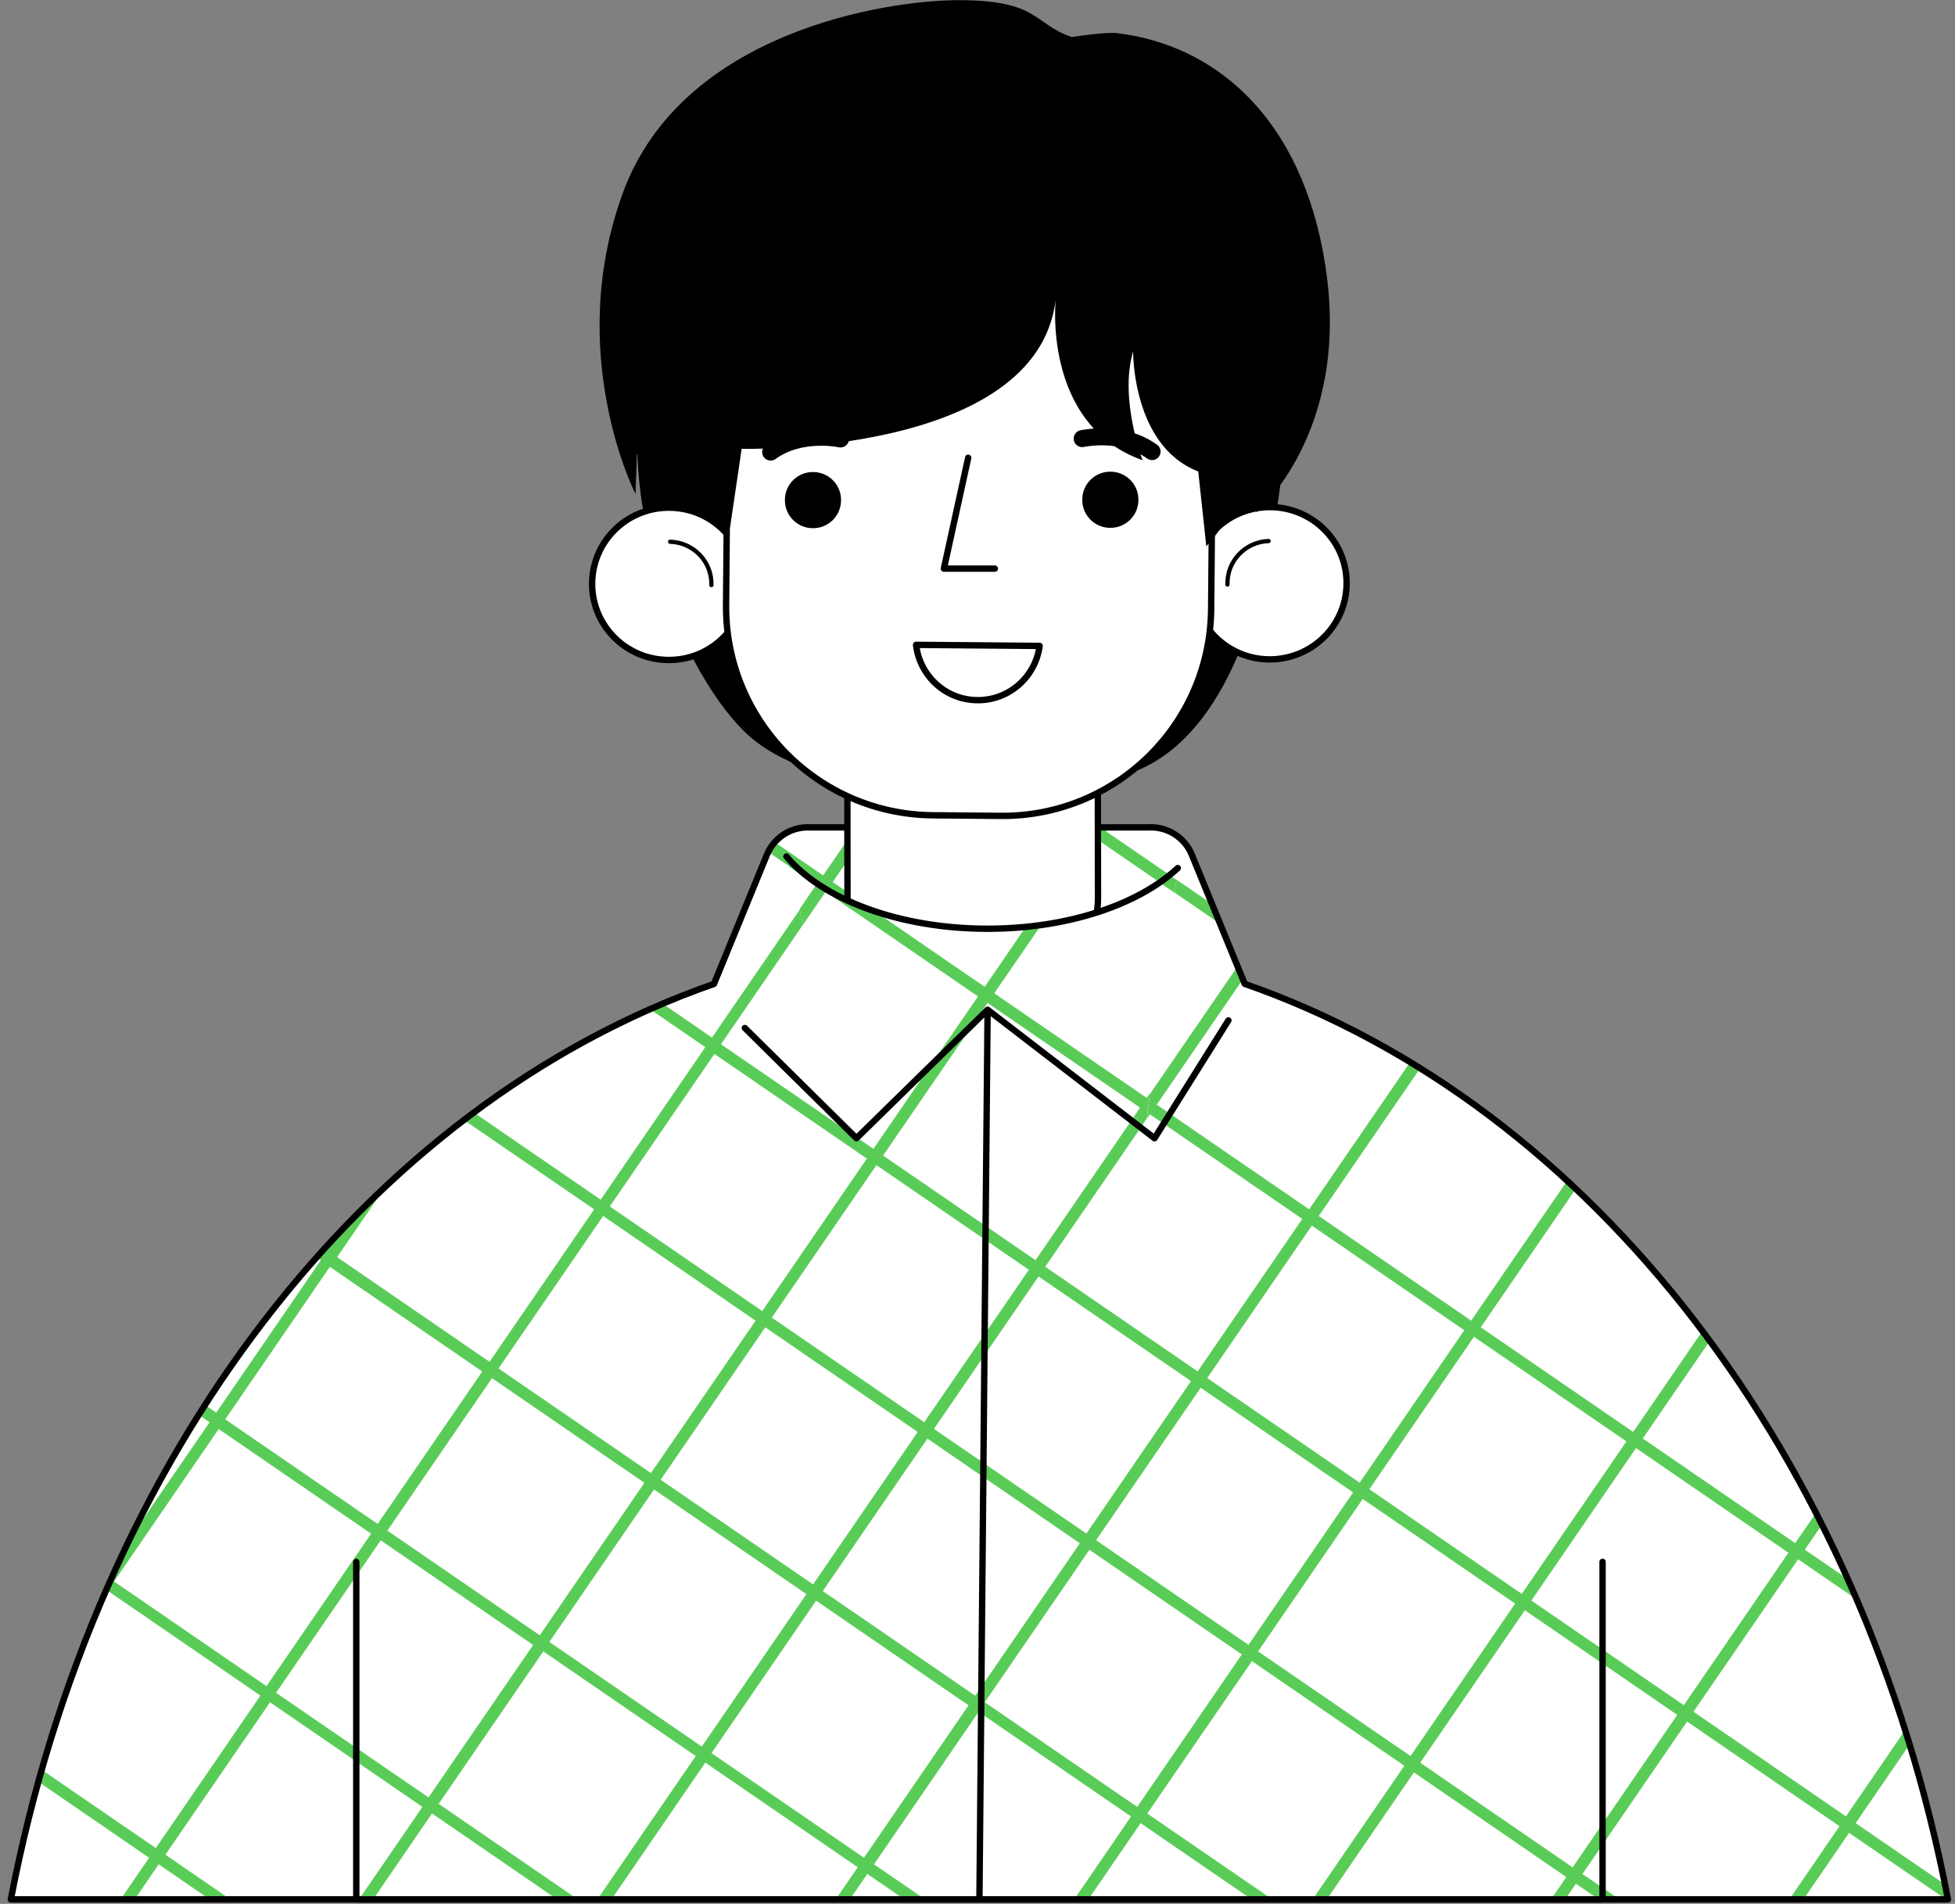<svg xmlns="http://www.w3.org/2000/svg" width="230" height="224" viewBox="0 0 230 224" fill="none"><rect x="0" y="0" width="230" height="224" fill="#808080" stroke="none"/><path d="M146.443 115.766L140.213 100.565C139.388 98.543 137.366 97.25 135.18 97.346H95.258C93.071 97.25 91.064 98.543 90.225 100.565L83.995 115.766C43.193 129.976 11.289 171.314 1.277 223.477H229.174C219.163 171.314 187.258 129.976 146.456 115.766H146.443Z" fill="white"></path><path d="M224.65 205.25C224.485 204.686 224.306 204.136 224.127 203.572L217.169 213.71L199.236 201.398L211.544 183.46L218.42 188.179C218.076 187.381 217.733 186.583 217.389 185.799L212.328 182.332L214.35 179.402C214.116 178.934 213.882 178.467 213.648 177.999L211.2 181.562L193.268 169.25L201.148 157.777C200.859 157.392 200.57 156.993 200.281 156.608L192.14 168.48L174.208 156.168L185.388 139.88C185.044 139.564 184.714 139.248 184.37 138.931L173.08 155.384L155.148 143.072L167.071 125.698C166.685 125.45 166.287 125.216 165.902 124.968L154.02 142.288L136.087 129.976L146.25 115.174L145.631 113.647L134.96 129.192L117.027 116.88L129.335 98.942L143.623 108.75L142.675 106.425L130.119 97.814L130.435 97.346H127.011L128.208 98.157L115.9 116.096L97.967 103.784L102.395 97.332H100.731L96.84 103L91.187 99.12C90.885 99.464 90.637 99.85 90.445 100.276L96.069 104.141L83.761 122.08L77.999 118.118C77.49 118.324 76.996 118.531 76.487 118.751L82.978 123.208L70.67 141.146L55.776 130.925C55.391 131.214 55.006 131.503 54.621 131.805L69.9 142.288L57.592 160.226L39.659 147.914L45.228 139.798C43.413 141.504 41.639 143.278 39.92 145.108L38.531 147.13L38.243 146.937C37.926 147.281 37.624 147.625 37.307 147.969L37.748 148.272L25.439 166.21L24.174 165.343C23.927 165.728 23.679 166.114 23.432 166.499L24.656 167.338L15.648 180.461C14.452 182.896 13.31 185.359 12.224 187.876L12.705 187.188L30.638 199.5L18.33 217.438L4.977 208.277C4.839 208.744 4.715 209.212 4.578 209.68L17.546 218.58L14.191 223.464H15.854L18.674 219.35L24.656 223.464H27.09L19.457 218.222L31.765 200.284L49.698 212.596L42.244 223.464H43.908L50.826 213.366L65.526 223.464H67.96L51.609 212.238L63.917 194.3L81.85 206.612L70.284 223.464H71.948L82.978 207.382L100.91 219.694L98.325 223.464H99.989L102.038 220.478L106.383 223.464H108.817L102.822 219.35L115.13 201.412L133.062 213.724L126.379 223.477H128.043L134.19 214.508L147.254 223.477H149.688L134.974 213.38L147.282 195.442L165.214 207.754L154.419 223.491H156.083L166.342 208.538L184.274 220.85L182.459 223.491H184.123L185.402 221.634L188.111 223.491H190.545L186.172 220.492L198.48 202.554L216.412 214.866L210.499 223.491H212.163L217.54 215.65L228.968 223.491H229.188C229.078 222.9 228.94 222.308 228.817 221.717L218.31 214.508L224.65 205.264V205.25ZM173.41 157.282L191.343 169.594L179.035 187.532L161.102 175.22L173.41 157.282ZM154.336 144.2L172.269 156.512L159.961 174.45L142.028 162.138L154.336 144.2ZM135.276 131.104L153.209 143.416L140.901 161.354L122.968 149.042L135.276 131.104ZM90.802 155.026L103.11 137.088L121.043 149.4L108.735 167.338L90.802 155.026ZM107.965 168.48L95.657 186.418L77.724 174.106L90.032 156.168L107.965 168.48ZM122.184 150.184L140.117 162.496L127.809 180.434L109.876 168.122L122.184 150.184ZM116.202 118.022L134.135 130.333L121.827 148.272L103.894 135.96L116.202 118.022ZM97.128 104.926L115.061 117.237L102.753 135.176L84.82 122.864L97.128 104.926ZM84.05 124.006L101.983 136.317L89.675 154.256L71.742 141.944L84.05 124.006ZM70.958 143.072L88.891 155.384L76.583 173.322L58.65 161.01L70.958 143.072ZM38.806 149.056L56.739 161.368L44.431 179.306L26.498 166.994L38.806 149.056ZM31.353 198.386L13.42 186.074L25.728 168.136L43.661 180.448L31.353 198.386ZM50.413 211.482L32.48 199.17L44.788 181.232L62.721 193.544L50.413 211.482ZM63.505 192.402L45.572 180.09L57.88 162.152L75.813 174.464L63.505 192.402ZM82.565 205.498L64.632 193.186L76.941 175.248L94.873 187.56L82.565 205.498ZM101.639 218.58L83.706 206.268L96.014 188.33L113.947 200.642L101.639 218.58ZM114.731 199.514L96.798 187.202L109.106 169.264L127.039 181.576L114.731 199.514ZM133.791 212.596L115.858 200.284L128.166 182.346L146.099 194.658L133.791 212.596ZM146.883 193.53L128.95 181.218L141.258 163.28L159.191 175.592L146.883 193.53ZM165.943 206.612L148.01 194.3L160.318 176.362L178.251 188.674L165.943 206.612ZM185.017 219.708L167.084 207.396L179.392 189.458L197.325 201.77L185.017 219.708ZM198.095 200.628L180.162 188.316L192.47 170.378L210.403 182.69L198.095 200.628Z" fill="#59CC57"></path><path d="M41.914 183.763V223.477H188.537V183.763" stroke="black" stroke-width="0.75" stroke-linecap="round" stroke-linejoin="round"></path><path d="M146.443 115.766L140.213 100.565C139.388 98.543 137.366 97.25 135.18 97.346H95.258C93.071 97.25 91.064 98.543 90.225 100.565L83.995 115.766C43.193 129.976 11.289 171.314 1.277 223.477H229.174C219.163 171.314 187.258 129.976 146.456 115.766H146.443Z" stroke="black" stroke-width="0.75" stroke-linecap="round" stroke-linejoin="round"></path><path d="M116.188 118.806L115.226 223.477" stroke="black" stroke-width="0.75" stroke-linecap="round" stroke-linejoin="round"></path><path d="M111.183 93.439C111.183 93.439 96.468 93.067 88.905 87.235C81.341 81.416 71.55 59.763 76.129 42.252C80.709 24.74 107.882 22.759 120.094 23.502C132.306 24.245 151.723 34.355 151.723 34.355C151.723 34.355 154.034 85.034 132.044 91.265C110.055 97.511 111.183 93.439 111.183 93.439Z" fill="black"></path><path d="M110.94 82.871L117.885 82.863C124.101 82.855 129.154 87.898 129.161 94.116L129.175 105.616C129.183 111.834 124.142 116.888 117.926 116.896L110.982 116.905C104.766 116.912 99.713 111.87 99.705 105.652L99.691 94.152C99.683 87.934 104.724 82.879 110.94 82.871Z" fill="white" stroke="black" stroke-width="0.75" stroke-miterlimit="10"></path><path d="M69.666 68.43C69.514 73.382 73.447 77.509 78.426 77.646C83.418 77.798 87.571 73.905 87.722 68.952C87.873 64 83.94 59.873 78.962 59.736C73.97 59.584 69.817 63.477 69.666 68.43Z" fill="white" stroke="black" stroke-width="0.75" stroke-miterlimit="10"></path><path d="M83.693 68.842C83.775 66.105 81.602 63.821 78.838 63.739" stroke="black" stroke-width="0.5" stroke-linecap="round" stroke-linejoin="round"></path><path d="M158.42 68.333C158.572 73.286 154.666 77.412 149.674 77.578C144.682 77.729 140.515 73.85 140.364 68.911C140.213 63.959 144.118 59.832 149.11 59.667C154.102 59.516 158.269 63.395 158.42 68.333Z" fill="white" stroke="black" stroke-width="0.75" stroke-miterlimit="10"></path><path d="M144.407 68.774C144.325 66.036 146.484 63.752 149.248 63.656" stroke="black" stroke-width="0.5" stroke-linecap="round" stroke-linejoin="round"></path><path d="M85.655 44.658L85.419 71.151C85.299 84.712 96.19 95.803 109.747 95.924L117.723 95.995C131.279 96.116 142.367 85.221 142.487 71.66L142.723 45.166C142.844 31.605 131.952 20.514 118.395 20.393L110.42 20.323C96.863 20.202 85.776 31.097 85.655 44.658Z" fill="white" stroke="black" stroke-width="0.75" stroke-miterlimit="10"></path><path d="M122.308 76.01C121.813 79.627 118.733 82.42 114.978 82.379C111.224 82.351 108.199 79.504 107.772 75.872L122.308 75.996V76.01Z" stroke="black" stroke-width="0.75" stroke-linecap="round" stroke-linejoin="round"></path><path d="M98.944 58.979C98.875 60.809 97.335 62.226 95.505 62.143C93.677 62.074 92.26 60.534 92.343 58.704C92.411 56.874 93.951 55.458 95.781 55.54C97.609 55.609 99.026 57.15 98.944 58.979Z" fill="black"></path><path d="M133.928 58.938C133.86 60.768 132.319 62.185 130.49 62.102C128.661 62.033 127.245 60.493 127.327 58.663C127.396 56.833 128.936 55.416 130.765 55.499C132.594 55.568 134.011 57.108 133.928 58.938Z" fill="black"></path><path d="M127.314 51.606C127.314 51.606 131.989 50.561 135.537 53.133" stroke="black" stroke-width="2" stroke-linecap="round" stroke-linejoin="round"></path><path d="M98.888 51.647C98.888 51.647 94.199 50.615 90.665 53.188" stroke="black" stroke-width="2" stroke-linecap="round" stroke-linejoin="round"></path><path d="M117.041 66.903H111.045L113.906 53.862" stroke="black" stroke-width="0.75" stroke-linecap="round" stroke-linejoin="round"></path><path d="M155.945 31.384C153.222 13.598 142.757 5.261 131.425 3.899C130.092 3.734 126.09 4.353 126.09 4.353C121.538 2.826 122.308 0.02 112.778 0.02C104.279 0.02 80.227 3.72 73.282 22.69C66.338 41.647 74.768 58.127 74.768 58.127L74.933 53.395C77.408 56.352 85.893 62.033 85.893 62.033L87.254 52.803C87.254 52.803 121.937 53.711 124.192 35.305C124.274 34.686 122.377 49.859 134.423 54.151C134.423 54.151 131.645 46.901 133.309 41.358C133.309 41.358 133.172 52.445 140.969 55.472L141.918 64.262C141.918 64.262 145.782 60.562 147.474 52.665L147.804 60.286C147.804 60.286 158.929 50.877 155.945 31.412V31.384Z" fill="black"></path><path d="M138.563 102.133C133.97 106.411 125.664 109.272 116.189 109.272C105.737 109.272 96.716 105.792 92.522 100.771L100.759 133.924L116.189 118.806L134.822 132.424L138.563 102.133Z" fill="white"></path><path d="M120.685 109.052L115.845 116.109L102.89 107.209C98.407 105.71 94.763 103.467 92.522 100.771L92.81 101.954L96.001 104.141L94.062 106.975L94.502 108.763L97.128 104.925L115.061 117.237L109.478 125.367L114.566 120.374L116.189 118.008L134.121 130.32L133.392 131.393L134.506 132.204L134.905 131.613L135.276 128.641L134.905 129.178L116.972 116.866L122.501 108.818C121.909 108.901 121.304 108.97 120.685 109.039V109.052Z" fill="#59CC57"></path><path d="M100.759 133.923L100.827 133.855L100.718 133.772L100.759 133.923Z" fill="#59CC57"></path><path d="M136.417 103.839L138.205 105.063L138.398 103.522L137.6 102.972C137.229 103.275 136.844 103.55 136.431 103.839H136.417Z" fill="#59CC57"></path><path d="M138.563 102.133C133.97 106.411 125.664 109.272 116.189 109.272C105.737 109.272 96.716 105.792 92.522 100.771" stroke="black" stroke-width="0.75" stroke-linecap="round" stroke-linejoin="round"></path><path d="M144.517 120.057L135.826 133.924L116.188 118.806L100.759 133.924L87.626 120.952" stroke="black" stroke-width="0.75" stroke-linecap="round" stroke-linejoin="round"></path></svg>